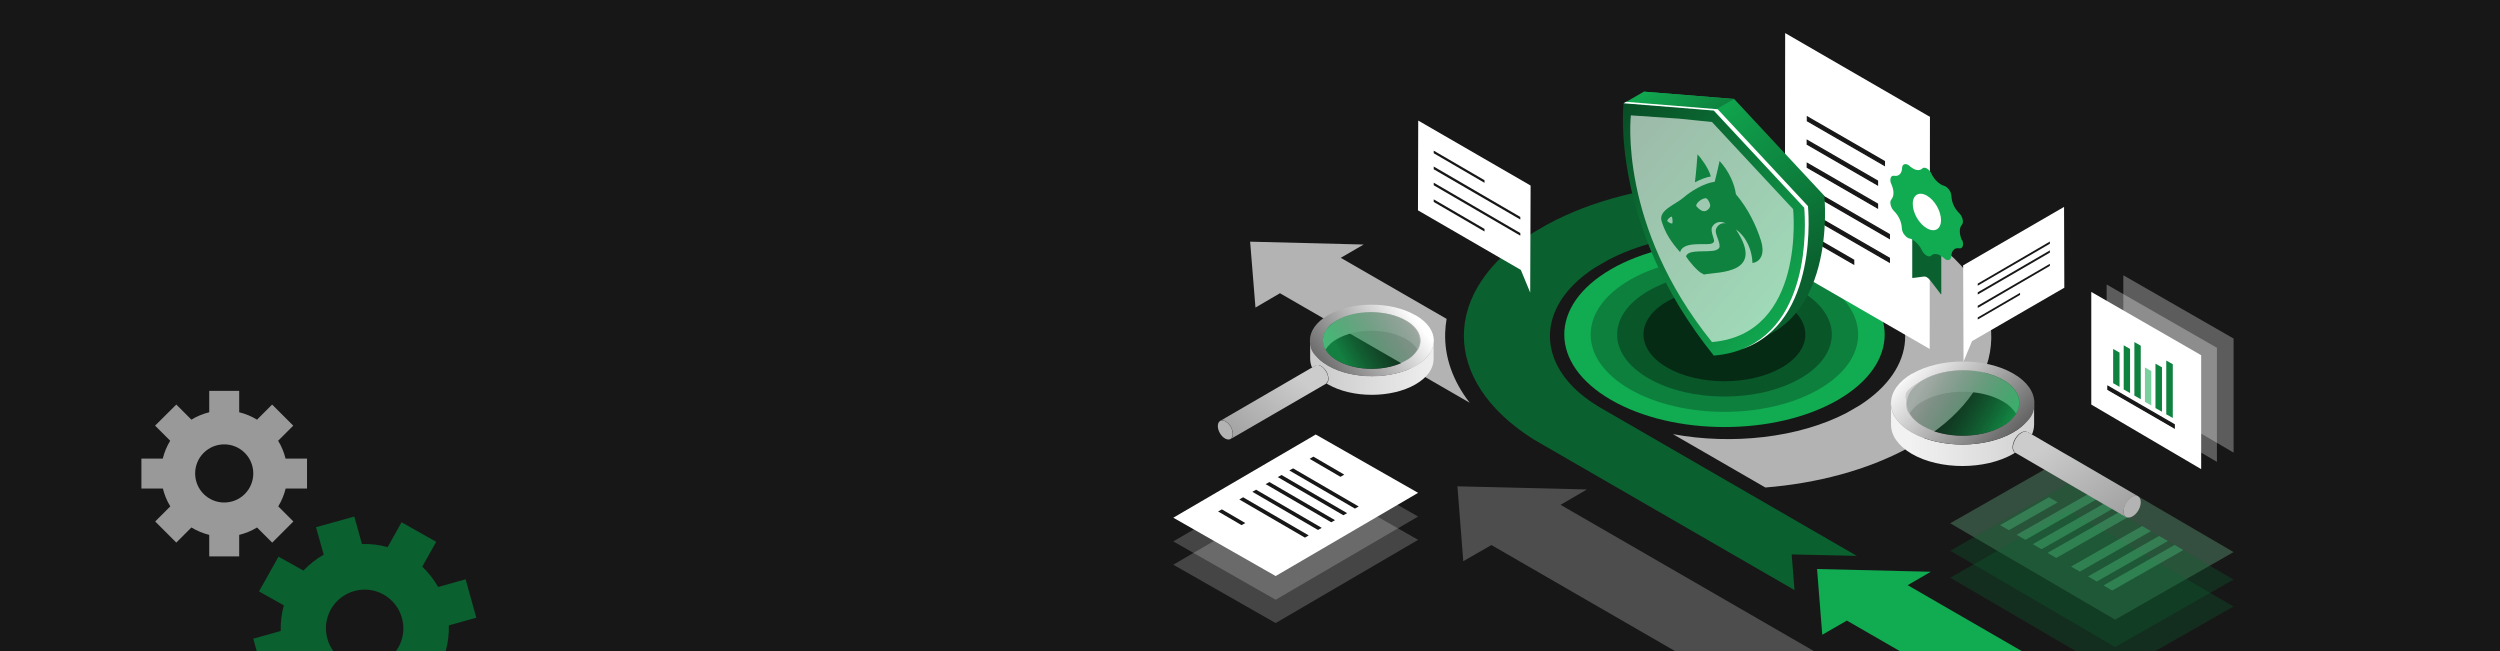 <?xml version="1.0" encoding="UTF-8"?> <svg xmlns="http://www.w3.org/2000/svg" xmlns:xlink="http://www.w3.org/1999/xlink" id="Ebene_1" version="1.1" viewBox="0 0 1920 500"><defs><style> .st0 { fill: none; } .st1 { fill: url(#Unbenannter_Verlauf); } .st2 { fill: url(#Unbenannter_Verlauf_2); } .st3 { fill: url(#Unbenannter_Verlauf_4); } .st4 { fill: url(#Unbenannter_Verlauf_3); } .st5 { fill: url(#Unbenannter_Verlauf_8); } .st6 { fill: url(#Unbenannter_Verlauf_6); } .st7 { fill: url(#Unbenannter_Verlauf_7); } .st8 { fill: url(#Unbenannter_Verlauf_5); } .st9 { fill: url(#Unbenannter_Verlauf_9); } .st10 { fill: #171717; } .st11 { fill: #49be7a; } .st12 { fill: #4d4d4d; } .st13 { fill: #ccc; } .st14, .st15 { isolation: isolate; } .st16 { fill: #0e823e; } .st17 { clip-path: url(#clippath-1); } .st18 { fill: #0d803d; } .st19, .st15 { fill: #fff; } .st20 { opacity: .4; } .st21 { opacity: .2; } .st22 { opacity: .3; } .st23 { fill: #0a602e; } .st24 { fill: #11ab51; } .st25 { fill: #052b15; } .st26 { fill: #b3b3b3; } .st27 { fill: #7acf9e; } .st28 { fill: url(#Unbenannter_Verlauf_10); } .st29 { fill: url(#Unbenannter_Verlauf_11); } .st30 { fill: #095629; } .st31 { clip-path: url(#clippath); } .st32 { fill: #999; } .st15 { opacity: .6; } </style><clipPath id="clippath"><rect class="st0" width="1920" height="500"></rect></clipPath><linearGradient id="Unbenannter_Verlauf" data-name="Unbenannter Verlauf" x1="-1732.6" y1="-1832.7" x2="-1731.6" y2="-1832.7" gradientTransform="translate(165784.4 -76322.8) scale(95.1 -41.8)" gradientUnits="userSpaceOnUse"><stop offset="0" stop-color="#ccc"></stop><stop offset="1" stop-color="#f2f2f2"></stop></linearGradient><linearGradient id="Unbenannter_Verlauf_2" data-name="Unbenannter Verlauf 2" x1="-1732.2" y1="-1817.4" x2="-1731.3" y2="-1817" gradientTransform="translate(165568.8 -99862.5) scale(95 -55.1)" gradientUnits="userSpaceOnUse"><stop offset="0" stop-color="#666"></stop><stop offset="1" stop-color="#fff"></stop></linearGradient><linearGradient id="Unbenannter_Verlauf_3" data-name="Unbenannter Verlauf 3" x1="-1727.5" y1="-1831.1" x2="-1726.6" y2="-1830.8" gradientTransform="translate(130416.6 -79202.1) scale(74.9 -43.4)" gradientUnits="userSpaceOnUse"><stop offset="0" stop-color="#11ab51" stop-opacity=".7"></stop><stop offset="1" stop-color="#052b15" stop-opacity=".2"></stop></linearGradient><linearGradient id="Unbenannter_Verlauf_4" data-name="Unbenannter Verlauf 4" x1="-1729.7" y1="-1815.4" x2="-1728.8" y2="-1814.6" gradientTransform="translate(144667.8 -103137.1) scale(83.1 -57)" gradientUnits="userSpaceOnUse"><stop offset="0" stop-color="#999"></stop><stop offset="1" stop-color="#ccc"></stop></linearGradient><linearGradient id="Unbenannter_Verlauf_5" data-name="Unbenannter Verlauf 5" x1="-1734.1" y1="-1823.4" x2="-1735.1" y2="-1823.4" gradientTransform="translate(192501.6 -87917.5) scale(110.1 -48.4)" gradientUnits="userSpaceOnUse"><stop offset="0" stop-color="#ccc"></stop><stop offset="1" stop-color="#f2f2f2"></stop></linearGradient><linearGradient id="Unbenannter_Verlauf_6" data-name="Unbenannter Verlauf 6" x1="-1734" y1="-1809.4" x2="-1734.9" y2="-1808.9" gradientTransform="translate(192292.1 -114931.9) scale(110 -63.7)" gradientUnits="userSpaceOnUse"><stop offset="0" stop-color="#666"></stop><stop offset="1" stop-color="#fff"></stop></linearGradient><linearGradient id="Unbenannter_Verlauf_7" data-name="Unbenannter Verlauf 7" x1="-1729.8" y1="-1821.6" x2="-1730.7" y2="-1821.3" gradientTransform="translate(151523.7 -91127.9) scale(86.7 -50.2)" gradientUnits="userSpaceOnUse"><stop offset="0" stop-color="#11ab51" stop-opacity=".8"></stop><stop offset="1" stop-color="#052b15" stop-opacity=".2"></stop></linearGradient><linearGradient id="Unbenannter_Verlauf_8" data-name="Unbenannter Verlauf 8" x1="-1732" y1="-1808.5" x2="-1732.9" y2="-1807.7" gradientTransform="translate(168446.2 -118962.2) scale(96.3 -66)" gradientUnits="userSpaceOnUse"><stop offset="0" stop-color="#999"></stop><stop offset="1" stop-color="#ccc"></stop></linearGradient><linearGradient id="Unbenannter_Verlauf_9" data-name="Unbenannter Verlauf 9" x1="-1737.7" y1="-1779.3" x2="-1738.1" y2="-1778.5" gradientTransform="translate(244117.1 -344420.7) scale(139.7 -193.7)" gradientUnits="userSpaceOnUse"><stop offset="0" stop-color="#0a602e"></stop><stop offset="1" stop-color="#11ab51"></stop></linearGradient><linearGradient id="Unbenannter_Verlauf_10" data-name="Unbenannter Verlauf 10" x1="-1730.1" y1="-1962.1" x2="-1729.2" y2="-1962.3" gradientTransform="translate(148134.2 -28570.1) scale(84.9 -14.6)" gradientUnits="userSpaceOnUse"><stop offset="0" stop-color="#11ab51"></stop><stop offset="1" stop-color="#0e823e"></stop></linearGradient><linearGradient id="Unbenannter_Verlauf_11" data-name="Unbenannter Verlauf 11" x1="-1738.4" y1="-1778.3" x2="-1737.5" y2="-1779.4" gradientTransform="translate(244100.9 -344410.1) scale(139.7 -193.7)" gradientUnits="userSpaceOnUse"><stop offset="0" stop-color="#074320"></stop><stop offset="1" stop-color="#11ab51"></stop></linearGradient><clipPath id="clippath-1"><polygon class="st0" points="1275.6 191.8 1275.9 97.6 1353.9 142.6 1353.7 236.8 1275.6 191.8"></polygon></clipPath></defs><g class="st31"><g id="Banner_Lizenzinformationen"><rect class="st19" width="1920" height="500"></rect><rect id="Rectangle_279" class="st10" width="1920" height="500"></rect><g id="Group_12808"><path id="Path_12914" class="st12" d="M1218.6,376l-20.1,11.7,711.9,411-53.2,30.9-711.8-411-21.6,12.4-4.5-57.5,99.3,2.4h0Z"></path></g><g id="Group_5873"><g id="Group_5872"><path id="Path_3587" class="st32" d="M209.1,416.7l16.2-16.2-11.6-11.6c2.6-4.3,4.5-8.9,5.7-13.7h16.4v-23h-16.5c-1.2-4.9-3.1-9.5-5.7-13.7l11.6-11.6-8.1-8.1-8.1-8.1-11.6,11.6c-4.3-2.6-8.9-4.5-13.7-5.7v-16.4h-23v16.4c-4.8,1.2-9.5,3.1-13.7,5.7l-11.6-11.6-16.3,16.2,11.6,11.6c-2.6,4.3-4.5,8.9-5.7,13.7h-16.4v23h16.5c1.2,4.9,3.1,9.5,5.7,13.7l-11.6,11.6,8.1,8.1,8.1,8.1,11.6-11.6c4.3,2.6,8.9,4.5,13.7,5.7v16.5h23v-16.5c4.8-1.2,9.5-3.1,13.7-5.7l11.6,11.6h.1ZM156.4,379.4c-8.7-8.7-8.7-22.9,0-31.6h0c8.7-8.7,22.9-8.7,31.6,0h0c8.7,8.7,8.7,22.9,0,31.6h0c-8.7,8.7-22.9,8.7-31.6,0h0Z"></path></g></g><g id="Group_5875"><g id="Group_5874"><path id="Path_3588" class="st23" d="M346.4,537.4l15-26.7-19.1-10.7c1.8-6.4,2.6-13,2.4-19.7l21.1-5.9-8.2-29.5-21.1,5.9c-3.3-5.8-7.4-11-12.2-15.6l10.7-19.1-13.3-7.5-13.3-7.5-10.7,19.1c-6.4-1.8-13-2.6-19.7-2.4l-5.9-21.1-29.4,8.2,5.9,21.1c-5.8,3.3-11,7.4-15.6,12.2l-19.1-10.7-15,26.7,19.1,10.7c-1.8,6.4-2.6,13-2.4,19.7l-21.1,5.9,8.2,29.5,21.1-5.9c3.2,5.8,7.4,11,12.2,15.6l-10.7,19.1,13.3,7.5,13.3,7.5,10.7-19.1c6.4,1.8,13,2.6,19.7,2.4l5.9,21.1,29.4-8.3-5.9-21.1c5.8-3.3,11-7.4,15.6-12.2l19.1,10.7h0ZM265.5,508.5c-14.3-8-19.4-26.2-11.4-40.5h0c8.1-14.3,26.2-19.4,40.5-11.4h0c14.3,8.1,19.4,26.2,11.4,40.5h0c-8.1,14.3-26.2,19.4-40.5,11.4h0Z"></path></g></g><g id="Group_9821"><g id="Group_9820"><path id="Path_6797" class="st24" d="M1237.4,307.2c48.1,27.7,126,27.7,174,0s48.1-72.7,0-100.5-126-27.7-174,0-48.1,72.7,0,100.5Z"></path><path id="Path_6798" class="st18" d="M1251.7,298.9c40.1,23.2,105.2,23.2,145.3,0s40.1-60.7,0-83.9-105.2-23.2-145.3,0-40.1,60.7,0,83.9Z"></path><path id="Path_6799" class="st30" d="M1266.1,290.6c32.2,18.6,84.4,18.6,116.6,0s32.2-48.7,0-67.3-84.4-18.6-116.6,0-32.2,48.7,0,67.3Z"></path><path id="Path_6800" class="st25" d="M1280.4,282.3c24.3,14,63.6,14,87.9,0s24.3-36.7,0-50.8-63.6-14-87.9,0-24.3,36.7,0,50.8Z"></path></g></g><g id="Group_12872"><g id="Group_12871"><g id="Group_12867"><path id="Path_12963" class="st26" d="M1478.7,180.9c68.6,45.1,67.5,113.3-3.4,157.4l-10.2,5.9c-31.3,16.9-69.6,27-109.3,30.2l-71-41c45.1,8.4,96.3,3,133.4-16.3l10.2-5.9c43.9-28.3,46.2-70.7,7.1-100.6l45.7.9-2.5-30.6h0Z"></path></g><g id="Group_12868"><path id="Path_12964" class="st26" d="M1047.3,187.8l-17.6,10.2,81.3,46.9c-.6,3.5-1,7.1-1.1,10.7-.6,18.7,5.9,37,18.8,53.7l-145.7-84.1-18.8,11-4.1-50.6,87.3,2.2h-.1Z"></path></g><g id="Group_12869"><path id="Path_12965" class="st23" d="M1457.5,149.6l3.6,50.3-86.8-1.9,16.4-9.5c-49.8-15.3-112.5-11.6-155.7,11.2l-10.2,5.9c-39,25.3-44.9,61.9-17.6,90.6,6.2,6.5,14.2,12.5,23.3,17.7l195.5,113-50-1.1,2.2,27.4-200.5-115.8c-71.3-45-71.3-114.3.2-159l10.2-5.9c69.9-38,174-42.5,250.9-12.1l18.5-10.7h0Z"></path></g><g id="Group_12870"><path id="Path_12966" class="st24" d="M1482.7,439.2l-17.6,10.2,100.9,58.3-46.7,27.1-100.9-58.2-18.9,10.9-4-50.5,87.1,2.1h0Z"></path></g></g></g><g id="Group_12874"><path id="Path_5313" class="st26" d="M946.7,332.7v1.2h0v.5c-.2,1.1-.8,2.1-1.7,2.8h0c-2.3,1.2-5.9-.7-8.1-4.5s-2.1-7.9,0-9.3h.2v-.2h0c1.7-.8,4.2,0,6.2,2.1.4.4.8.9,1.2,1.4.3.3.5.7.7,1.1.4.7.8,1.5,1,2.3.3.8.4,1.6.5,2.5h0,0Z"></path><g id="Group_8373"><path id="Path_5314" class="st1" d="M1101,261.7v14.2c0,7-4.7,14-13.9,19.3-18.5,10.7-48.6,10.7-67.2,0-.4-.2-.8-.5-1.2-.7,2.2-1.4,2-5.4,0-9.1-2.2-3.8-5.9-6-8.2-4.7h0l-2.8,1.7c-1-2.2-1.5-4.5-1.5-6.9v-14.2.9c0,.6,0,1.2.2,1.8.6,3.2,2,6.3,4.1,8.8.7.9,1.5,1.7,2.3,2.5s.4.4.6.6c.2.2.4.4.6.6.4.4.9.8,1.4,1.1.7.6,1.5,1.1,2.3,1.6s1.6,1.1,2.5,1.6c18.6,10.7,48.7,10.7,67.2,0,.5-.3.9-.5,1.4-.8.4-.2.8-.5,1.1-.7.3-.2.5-.3.8-.5.2-.2.5-.4.7-.5.3-.3.7-.5,1-.8,1-.8,2-1.7,2.9-2.6.4-.4.7-.8,1.1-1.2.3-.3.6-.7.8-1s.5-.7.8-1.1v-.2c.2-.3.3-.5.5-.8,1.1-1.8,1.9-3.8,2.3-5.9,0-.3,0-.6.2-1v-2.1h0Z"></path><path id="Pfad_5364" class="st2" d="M1087,242.1c-18.6-10.8-48.7-10.8-67.2,0-9.2,5.4-13.8,12.4-13.8,19.4s2.2,9.7,6.6,14c.4.4.8.8,1.3,1.2s.9.8,1.4,1.1c.7.6,1.5,1.1,2.3,1.6s1.6,1.1,2.5,1.6c18.6,10.7,48.7,10.7,67.2,0,.5-.3.9-.5,1.3-.8.4-.2.8-.5,1.1-.7.5-.3,1-.7,1.5-1.1,1.4-1,2.7-2.2,3.9-3.4s.7-.8,1.1-1.2c.6-.7,1.1-1.4,1.6-2.1.2-.3.5-.7.7-1,1.1-1.8,1.9-3.8,2.3-5.9,0-.3,0-.6.2-1,0-.7,0-1.4.2-2.1,0-7.1-4.6-14.2-14-19.6h-.2,0ZM1088.8,268.8c-2.2,3.4-5.2,6.2-8.8,8.1-14.6,8.5-38.3,8.5-52.9,0-3.7-2-6.8-4.8-9-8.3-1.3-2.1-2-4.6-2-7.1s0-2.1.4-3.1c0-.3.2-.7.3-1,.8-2.4,2.2-4.6,4-6.3,0-.2.3-.3.5-.5,1.7-1.7,3.6-3.1,5.7-4.3,14.6-8.5,38.3-8.5,53,0,7.4,4.3,11.1,9.8,11,15.4,0,2.5-.8,5-2.1,7.1h0Z"></path><path id="Pfad_5365" class="st13" d="M1090.9,261.6c0,2.5-.8,5-2.1,7.1-2.2-3.5-5.3-6.4-9-8.3-14.7-8.5-38.4-8.5-53,0-3.6,1.9-6.6,4.7-8.8,8.1-1.3-2.1-2-4.6-2-7.1s0-2.1.4-3.1c0-.3.2-.7.3-1,.8-2.4,2.2-4.6,4-6.3,0-.2.3-.3.5-.5,1.7-1.7,3.6-3.1,5.7-4.3,14.6-8.5,38.3-8.5,53,0,7.4,4.3,11.1,9.9,11,15.4Z"></path><path id="Path_5315" class="st4" d="M1090.6,261.6c0,2.5-.8,5-2.1,7.1h0c-2.2,3.4-5.2,6.2-8.8,8.1-14.6,8.5-38.3,8.5-52.9,0-3.7-2-6.8-4.8-9-8.3-1.3-2.1-2-4.6-2-7.1s0-2.1.4-3.1c0-.3.2-.7.3-1,.4-1.2,1-2.3,1.6-3.4.2-.3.3-.5.5-.8.6-.8,1.2-1.5,1.8-2.2h0c0-.2.2-.3.3-.5,1.7-1.7,3.6-3.1,5.7-4.3,14.6-8.5,38.3-8.5,53,0,.5.3.9.5,1.3.8s.9.6,1.3.8c.6.4,1.2.9,1.7,1.3.4.3.7.6,1,.9.2.2.3.3.5.5s.3.3.5.5c3.2,3.3,4.8,7,4.8,10.6h0Z"></path><path id="Path_5316" class="st3" d="M1018.7,294.5h0l-73.6,42.7c1-.7,1.6-1.7,1.7-2.9v-.5h0v-1.2c0-.8-.3-1.7-.5-2.5-.3-.8-.6-1.6-1-2.3-.2-.4-.4-.7-.7-1.1-.4-.5-.7-1-1.2-1.4-2-2.1-4.5-3-6.2-2.1h0l70.2-40.8,2.8-1.6h0v-.2c2.3-1.3,6,.9,8.2,4.7,2.2,3.7,2.3,7.7,0,9.1h.3Z"></path></g></g><g id="Group_12893"><g id="Group_7864"><path id="Path_4833" class="st19" d="M1089.1,161.6l78.9,45.7,7.2,17.4.3-82.2-86.3-49.9-.2,69h0Z"></path></g><g id="Group_7875"><g id="Group_7865"><path id="Path_4834" class="st10" d="M1101.1,115.7v2l39,22.7v-2l-39-22.7Z"></path></g><g id="Group_7866"><path id="Path_4835" class="st10" d="M1101.1,153.1v2l39,22.7v-2l-39-22.7Z"></path></g><g id="Group_7867"><path id="Path_4836" class="st10" d="M1101.1,128v2l66.5,38.6v-2l-66.5-38.7h0Z"></path></g><g id="Group_7869"><path id="Path_4838" class="st10" d="M1101.1,140.3v2l66.5,38.7v-2l-66.5-38.7Z"></path></g></g></g><g id="Group_12894"><g id="Group_7864-2"><path id="Path_4833-2" class="st19" d="M1585.5,220.9l-71,41.1-6.5,15.7-.3-73.9,77.5-44.9.2,62h.1Z"></path></g><g id="Group_7875-2"><g id="Group_7866-2"><path id="Path_4835-2" class="st10" d="M1551.4,224.9v1.6l-32.5,18.9v-1.6l32.5-18.9Z"></path></g><g id="Group_7867-2"><path id="Path_4836-2" class="st10" d="M1574.3,192.3v1.7l-55.4,32.2v-1.7l55.4-32.2Z"></path></g><g id="Group_7868"><path id="Path_4837" class="st10" d="M1574.3,185.5v1.7l-55.4,32.2v-1.6l55.4-32.3h0Z"></path></g><g id="Group_7869-2"><path id="Path_4838-2" class="st10" d="M1574.3,202.6v1.6l-55.4,32.3v-1.7l55.4-32.2h0Z"></path></g></g></g><g id="Group_12816"><g id="Group_12815"><g id="Group_12811" class="st22"><path id="Path_12917" class="st27" d="M1497.7,401.9l91-51.9,126.7,74-91,51.9-126.6-74h0Z"></path></g><g id="Group_12812" class="st22"><path id="Path_12918" class="st23" d="M1497.7,423l91-51.9,126.7,74-91,51.9-126.6-74h0Z"></path></g><g id="Group_12813" class="st22"><path id="Path_12919" class="st23" d="M1497.7,443.7l91-51.9,126.7,74-91,51.9-126.7-74Z"></path></g><g id="Group_12814" class="st20"><path id="Path_12920" class="st11" d="M1670.1,418.5l-54.6,31.1,6.7,3.9,54.6-31.1-6.7-3.9Z"></path><path id="Path_12921" class="st11" d="M1658.2,411.6l-54.6,31.1,6.7,3.9,54.6-31.1-6.7-3.9Z"></path><path id="Path_12922" class="st11" d="M1645.2,404l-54.6,31.1,6.7,3.9,54.6-31.1-6.7-3.9Z"></path><path id="Path_12923" class="st11" d="M1627.1,393.5l-54.6,31.1,6.7,3.9,54.6-31.1-6.7-3.9Z"></path><path id="Path_12924" class="st11" d="M1615.8,386.8l-54.6,31.1,6.7,3.9,54.6-31.1-6.7-3.9Z"></path><path id="Path_12925" class="st11" d="M1603.4,379.6l-54.6,31.1,6.7,3.9,54.6-31.1-6.7-3.9Z"></path><path id="Path_12926" class="st11" d="M1573.6,381.9l-37.5,21.4,6.7,3.9,37.5-21.4-6.7-3.9Z"></path></g></g></g><g id="Group_12873"><path id="Path_5313-2" class="st26" d="M1630.9,391.9v1.4h0v.6c.2,1.3.9,2.5,2,3.2h0c2.7,1.4,6.9-.9,9.4-5.2s2.4-9.1-.2-10.7h-.2v-.2h0c-2-1-4.8,0-7.2,2.5-.5.5-.9,1-1.3,1.6-.3.4-.6.8-.8,1.3-.5.8-.9,1.7-1.2,2.7-.3.9-.5,1.9-.6,2.9h0Z"></path><g id="Group_8373-2"><path id="Path_5314-2" class="st8" d="M1452.3,309.7v16.5c0,8.1,5.4,16.2,16,22.4,21.4,12.4,56.2,12.4,77.8,0,.5-.3,1-.6,1.4-.9-2.5-1.6-2.4-6.2,0-10.5,2.5-4.4,6.8-7,9.5-5.4h.2l3.3,2c1.1-2.5,1.7-5.2,1.7-8v-16.4,1.1c0,.7,0,1.4-.3,2.1-.7,3.8-2.4,7.3-4.8,10.2-.8,1-1.7,2-2.6,2.9-.2.2-.5.5-.7.7s-.5.5-.7.7c-.5.4-1,.9-1.6,1.3-.8.7-1.7,1.3-2.6,1.9s-1.9,1.2-2.9,1.8c-21.5,12.4-56.4,12.4-77.8,0-.5-.3-1.1-.6-1.6-1-.4-.3-.9-.6-1.3-.8-.3-.2-.6-.4-.9-.6s-.6-.4-.8-.6c-.4-.3-.8-.6-1.2-.9-1.2-.9-2.3-2-3.3-3-.4-.5-.8-.9-1.2-1.4-.3-.4-.6-.8-1-1.2-.3-.4-.6-.8-.9-1.2,0,0,0-.2-.2-.3-.2-.3-.4-.6-.6-.9-1.3-2.1-2.2-4.4-2.7-6.9,0-.4,0-.7-.2-1.1,0-.8-.2-1.6-.2-2.5h.2Z"></path><path id="Pfad_5364-2" class="st6" d="M1468.6,287c21.6-12.5,56.4-12.5,77.8,0,10.7,6.2,16,14.3,16,22.5s-2.6,11.3-7.7,16.3c-.5.5-1,.9-1.5,1.3s-1,.9-1.6,1.3c-.8.7-1.7,1.3-2.6,1.9s-1.9,1.2-2.9,1.8c-21.5,12.4-56.4,12.4-77.8,0-.5-.3-1.1-.6-1.6-1-.4-.3-.9-.6-1.3-.8-.6-.4-1.2-.8-1.7-1.2-1.6-1.2-3.1-2.5-4.5-4-.4-.4-.8-.9-1.2-1.4-.7-.8-1.3-1.6-1.8-2.4-.3-.4-.5-.8-.8-1.2-1.3-2.1-2.2-4.4-2.7-6.9,0-.4,0-.7-.2-1.1,0-.8-.2-1.6-.2-2.5,0-8.2,5.4-16.4,16.2-22.7h0ZM1466.4,317.9c2.5,3.9,6.1,7.2,10.2,9.4,16.9,9.8,44.3,9.8,61.3,0,4.2-2.3,7.8-5.6,10.4-9.6,1.5-2.5,2.3-5.3,2.4-8.2,0-1.2-.2-2.4-.5-3.6,0-.4-.2-.8-.3-1.2-1-2.8-2.6-5.3-4.6-7.3-.2-.2-.3-.4-.5-.6-2-1.9-4.2-3.6-6.6-5-16.9-9.8-44.3-9.8-61.3,0s-12.8,11.4-12.8,17.9.9,5.8,2.4,8.2h0Z"></path><path id="Pfad_5365-2" class="st13" d="M1464,309.6c0,2.9.9,5.8,2.4,8.2,2.6-4.1,6.2-7.4,10.4-9.6,17-9.8,44.4-9.8,61.3,0,4.1,2.2,7.6,5.5,10.2,9.4,1.5-2.5,2.3-5.3,2.4-8.2,0-1.2-.2-2.4-.5-3.6,0-.4-.2-.8-.3-1.2-1-2.8-2.6-5.3-4.6-7.3-.2-.2-.3-.4-.5-.6-2-1.9-4.2-3.6-6.6-5-16.9-9.8-44.3-9.8-61.3,0s-12.8,11.4-12.8,17.9h0Z"></path><path id="Path_5315-2" class="st7" d="M1464.3,309.6c0,2.9.9,5.8,2.4,8.2h0c2.6,4,6.1,7.2,10.2,9.4,16.9,9.8,44.3,9.8,61.3,0,4.2-2.3,7.8-5.6,10.4-9.7,1.5-2.5,2.3-5.3,2.4-8.2,0-1.2-.2-2.4-.5-3.6,0-.4-.2-.8-.3-1.2-.5-1.4-1.1-2.7-1.9-3.9-.2-.3-.4-.6-.6-.9-.6-.9-1.4-1.7-2.1-2.5h0c0-.2-.3-.4-.4-.5-2-1.9-4.2-3.6-6.6-5-16.9-9.8-44.3-9.8-61.3,0-.5.3-1.1.6-1.5.9s-1,.6-1.5,1c-.7.5-1.4,1-2,1.5-.4.3-.8.7-1.2,1.1-.2.2-.4.4-.6.5s-.4.4-.5.5c-3.7,3.8-5.5,8.1-5.5,12.3h-.2Z"></path><path id="Path_5316-2" class="st5" d="M1547.6,347.7h.2c0,.1,85.2,49.6,85.2,49.6-1.1-.8-1.9-2-2-3.3v-.5h0v-1.4c0-1,.3-2,.6-2.9.3-.9.7-1.8,1.2-2.7.2-.4.5-.9.8-1.3.4-.6.9-1.1,1.3-1.6,2.3-2.4,5.2-3.5,7.2-2.4h0l-81.2-47.3-3.3-1.9h0c0,0,0-.1-.2-.2-2.7-1.5-6.9,1-9.5,5.4-2.5,4.3-2.7,8.9,0,10.6h-.3Z"></path></g></g><g id="Group_12895"><g id="Group_8106" class="st21"><path id="Path_5084" class="st19" d="M1089.1,396.7l-78.6-44.8-109.4,63.9,78.6,44.8,109.4-63.9Z"></path></g><g id="Group_8107" class="st21"><path id="Path_5085" class="st19" d="M1089.1,414.6l-78.6-44.8-109.4,63.9,78.6,44.8,109.4-63.9Z"></path></g><g id="Group_8109"><g id="Group_8108"><path id="Path_5086" class="st19" d="M1089.1,378.5l-78.6-44.8-109.4,63.9,78.6,44.8,109.4-63.9Z"></path></g></g><g id="Group_8119"><g id="Group_8118"><g id="Group_8110"><path id="Path_5087" class="st10" d="M956.4,401.7l-18-10.5-2.9,1.6,18,10.5,2.9-1.6Z"></path></g><g id="Group_8114" class="st14"><g id="Group_8111"><path id="Path_5088" class="st10" d="M1005.1,411.2l-50.4-29.3-2.9,1.7,50.4,29.3,2.9-1.7Z"></path></g><g id="Group_8112"><path id="Path_5089" class="st10" d="M1034.6,394.1l-50.4-29.3-2.9,1.6,50.4,29.3,2.9-1.6Z"></path></g><g id="Group_8113"><path id="Path_5090" class="st10" d="M1043.5,389l-50.4-29.3-2.9,1.6,50.4,29.3,2.9-1.6Z"></path></g></g><g id="Group_8115"><path id="Path_5091" class="st10" d="M1032.4,364.5l-23.7-13.8-2.9,1.7,23.7,13.8,2.9-1.7Z"></path></g><g id="Group_8116"><path id="Path_5092" class="st10" d="M1025.3,399.5l-50.4-29.3-2.9,1.6,50.4,29.3,2.9-1.6Z"></path></g><g id="Group_8117"><path id="Path_5093" class="st10" d="M1015.1,405.4l-50.4-29.3-2.9,1.6,50.4,29.3,2.9-1.6Z"></path></g></g></g></g><g id="Group_12588"><g id="Group_11963" class="st22"><g id="Group_11962"><g id="Group_11961"><path id="Path_12198" class="st19" d="M1702.6,267.1v87.6l-84.7-49.6v-86.6l84.7,48.6Z"></path></g></g></g><g id="Group_11963-2" class="st22"><g id="Group_11962-2"><g id="Group_11961-2"><path id="Path_12198-2" class="st19" d="M1715.4,260v87.6l-84.7-49.6v-86.6l84.7,48.6Z"></path></g></g></g><g id="Group_12165"><g id="Group_11963-2-2"><g id="Group_11962-4"><g id="Group_11961-4"><path id="Path_12198-4" class="st19" d="M1690.5,272.8v87.5l-84.4-49.6v-86.5l84.4,48.6Z"></path></g></g></g><g id="Group_11960"><g id="Group_11959"><g id="Group_11953"><path id="Path_12192" class="st16" d="M1627.8,270.8v26.3l-4.9-2.8v-26.3l4.9,2.8Z"></path></g><g id="Group_11954"><path id="Path_12193" class="st16" d="M1635.9,267.9v34l-4.9-2.8v-33.9l4.9,2.8h0Z"></path></g><g id="Group_11955"><path id="Path_12194" class="st16" d="M1644.1,265.5v41.1l-4.9-2.8v-41.1l4.9,2.8Z"></path></g><g id="Group_11956"><path id="Path_12195" class="st27" d="M1652.2,285v26.4l-4.9-2.8v-26.4l4.9,2.8Z"></path></g><g id="Group_11957"><path id="Path_12196" class="st16" d="M1660.4,282.1v34.1l-5-2.8v-34.1l5,2.8Z"></path></g><g id="Group_11958"><path id="Path_12197" class="st16" d="M1668.7,279.7v41.3l-5-2.8v-41.3l5,2.8Z"></path></g></g></g><path id="Path_12289" class="st10" d="M1669.7,326.2v2.4l-.4-.2-9.5-5.5-41-23.7v-2.4l45.1,26,5.4,3.1.4.2h0Z"></path><path id="Path_12289_-_Outline" class="st10" d="M1670.2,329.4l-1.1-.7-9.5-5.5-41.2-23.8v-3.5l.8.4,50.5,29.2.6.4v3.5h-.1ZM1619.3,298.9l49.9,28.8v-1.2h0l-5.4-3.2-44.3-25.6v1.2h-.2Z"></path></g></g><g id="Group_12278"><g id="Group_12285"><g id="Group_12284"><path id="Path_12404" class="st0" d="M1656.7,300c16.1,9.3,29.2,32,29.1,50.5s-13.2,26-29.3,16.7-29.2-32-29.1-50.5,13.2-26,29.3-16.7ZM1656.5,365c15.1,8.7,27.3,1.7,27.4-15.6s-12.2-38.4-27.2-47.1-27.3-1.7-27.4,15.6,12.2,38.5,27.2,47.1"></path></g></g></g><g id="Group_6501"><g id="Group_6464"><g id="Group_6463" class="st14"><g id="Group_6461"><path id="Path_4050" class="st19" d="M1481,88.9h0l-76.4-44.1,76.4,44.1Z"></path></g><g id="Group_6462"><path id="Path_4051" class="st19" d="M1482.2,89.6l-.2,178.4-111.2-64.2.2-178.4,1.2.7h0l32.3,18.7,76.4,44.2.8.4.4.3h0Z"></path><path id="Path_4052" class="st19" d="M1481.7,89.4l-.8-.4h0l.8.4Z"></path></g></g></g><g id="Group_6466"><g id="Group_6465"><path id="Path_4053" class="st23" d="M1490.9,191.3v34.5c0,.2-.2.2-.3.2h0c0-.1-8.2-10.7-8.2-10.7-.7-.9-1.5-1.7-2.5-2.3-.7-.5-1.6-.7-2.5-.6l-8.3,1.1h-.2c-.2,0-.3-.3-.3-.4v-34.5c.3,0,.4.2.6.3,1.6,1,2.8,2.4,3.5,4,1.5,3.3,4,6.2,7.1,8.1,2.8,1.6,5.4,1.7,7.1,0,.9-.8,2.2-.7,3.5,0,.2.1.3.2.5.3h0,0Z"></path><path id="Path_4054" class="st24" d="M1506.9,184.2c.7,1.5.9,3.2.5,4.8-.3,1.2-1.5,2-2.8,1.7-3.5-.6-5.8,1.8-6,6,0,1.2-.6,2.3-1.6,2.9-1,.3-2,.1-2.9-.4-.4-.3-.8-.6-1.2-1-.8-.7-1.6-1.4-2.6-1.9-2.7-1.6-5.4-1.7-7.1,0-.9.8-2.2.8-3.6,0-1.5-1-2.8-2.4-3.6-4.1-1.5-3.3-4-6.1-7.1-8.1-.8-.5-1.6-.8-2.5-1-.5,0-.9-.3-1.3-.5-1.2-.7-2.1-1.7-2.9-2.8-1-1.4-1.5-3-1.6-4.7-.3-4.9-2.4-9.4-5.9-12.9-1.3-1.3-2.3-3-2.7-4.9-.4-1.8-.2-3.3.6-4.2,2.1-2.3,2.1-6.9,0-11.6-.8-1.5-1-3.2-.6-4.8.3-1.2,1.5-2,2.8-1.7,3.5.6,5.8-1.8,6-5.9,0-1.6.7-2.7,1.9-3,.9-.2,1.9,0,2.6.5.5.2.9.6,1.3.9.8.7,1.6,1.3,2.6,1.9,2.7,1.6,5.3,1.7,7.1,0,.8-.8,2.2-.8,3.6,0,1.5,1,2.8,2.4,3.5,4.1,1.5,3.3,4,6.1,7.1,8.1.8.5,1.7.8,2.6,1.1.4.1.9.3,1.2.5,1,.7,1.9,1.5,2.6,2.5,1.1,1.5,1.7,3.2,1.8,5.1.3,4.9,2.4,9.4,5.9,12.8,1.3,1.3,2.3,3,2.7,4.9.4,1.8.2,3.3-.6,4.2-2.1,2.3-2.1,6.9,0,11.7l.2-.2h0Z"></path><path id="Path_4055" class="st19" d="M1490.7,169.1c0,6.9-4.9,9.7-10.9,6.2-6-3.4-10.9-11.9-10.8-18.8,0-6.9,4.9-9.7,10.9-6.2,6,3.4,10.8,11.9,10.8,18.8Z"></path></g></g><g id="Group_6500"><g id="Group_6470"><g id="Group_6467"><path id="Path_4056" class="st10" d="M1423.6,199.8v2.9l-35.7-20.6v-2.9l35.7,20.6Z"></path><path id="Path_4056_-_Outline" class="st10" d="M1424.1,203.6l-36.7-21.2v-4.1l36.7,21.2v4.1ZM1388.4,181.8l34.7,20.1v-1.8l-34.7-20v1.8h0Z"></path></g><g id="Group_6468"><path id="Path_4057" class="st10" d="M1441.9,156.8v2.9l-53.9-31.1v-2.9l53.9,31.1h0Z"></path><path id="Path_4057_-_Outline" class="st10" d="M1442.4,160.5l-54.9-31.7v-4.1l.8.4,54.1,31.3v4.1h0ZM1388.5,128.3l52.9,30.5v-1.8l-52.9-30.5v1.8Z"></path></g><path id="Path_4058" class="st10" d="M1451,198.3v2.9l-.5-.3-11.8-6.8-50.8-29.4v-2.9l55.9,32.3,6.7,3.9.5.3h0Z"></path><path id="Path_4058_-_Outline" class="st10" d="M1451.5,202.1l-1.2-.7-11.8-6.8-51.1-29.5v-4.1l63.4,36.6.7.4v4.1ZM1388.5,164.5l62.1,35.9v-1.8h-.2c0-.1-6.7-4-6.7-4l-55.2-31.9v1.8h0Z"></path><path id="Path_4059" class="st10" d="M1451,180.1v2.9l-63-36.4v-2.9l63,36.4Z"></path><path id="Path_4059_-_Outline" class="st10" d="M1451.5,183.9l-64-37v-4.1l64,37v4.1ZM1388.5,146.3l62,35.8v-1.8l-62-35.8v1.8Z"></path><g id="Group_6469"><path id="Path_4060" class="st10" d="M1447.2,124v2.9l-59.1-34.1v-2.9l59.1,34.1Z"></path><path id="Path_4060_-_Outline" class="st10" d="M1447.7,127.8l-60.1-34.7v-4.1l60.1,34.7s0,4.1,0,4.1ZM1388.5,92.5l58.1,33.6v-1.8l-58.1-33.6v1.8Z"></path></g><path id="Path_4061" class="st10" d="M1441.9,139v2.9l-53.9-31.1v-2.9l53.9,31.1Z"></path><path id="Path_4061_-_Outline" class="st10" d="M1442.4,142.8l-54.9-31.7v-4.1l54.9,31.7v4.1h0ZM1388.5,110.5l52.9,30.5v-1.8l-52.9-30.5v1.8Z"></path></g></g></g><g id="Group_12892"><g id="Group_12891"><g id="Group_12888"><g id="Group_9828"><g id="Group_9827"><g id="Group_9822"><path id="Path_6801" class="st9" d="M1401.1,150.4l-69.3-74.4-69.3-5.6s-11.1,94,69.3,193.7c80.5-6.8,69.3-113.6,69.3-113.6h0Z"></path><path id="Path_6802" class="st28" d="M1262.5,70.4l-15.6,9,69.3,5.6,15.6-9-69.3-5.6Z"></path><path id="Path_6803" class="st29" d="M1385.5,159.4l-69.3-74.4-28.5-2.9-40.8-2.7s-11.1,94,69.3,193.7c80.5-6.8,69.3-113.6,69.3-113.6h0Z"></path><path id="Path_6804" class="st15" d="M1377.1,160.6l-62.3-66.9-25.6-2.6-36.7-2.5s-10,84.5,62.3,174.1c72.4-6.1,62.3-102.2,62.3-102.2h0Z"></path><path id="Path_6805" class="st19" d="M1385.5,159.4l-69.3-74.5-69.3-5.6,2-1.1,70.3,5.7,69.3,74.4s9.3,89.3-50.6,109.8c56.7-22.3,47.7-108.7,47.7-108.7h0Z"></path></g><g class="st14"><g class="st17"><g><path class="st16" d="M1281.9,170.9c-.6-.4-1.2-.8-1.4-1.1-.5-.8,2.4-3.7,3.4-3.4h0c.5.3,1,4.9.3,5.2-.4.2-1.5-.2-2.4-.7M1306.2,161.4c-1-.6-2.1-1.5-3.3-2.9-1.4-1.6,4.1-6.7,7.4-6.2,0,0,.3,0,.4.2,1.2.7,2.4,3.3,2.7,4.8.3,2-1.3,3.4-1.9,3.8-.3.2-2.1,2.2-5.3.3M1320.7,123.4c-.8,4.1-2.7,11.8-3.8,16.2-8.1,1-18.3,7.2-23.9,12.1-6.4,5.5-19.5,9.8-16.9,18.1,2.9,9.5,7.6,16.4,14.2,23.8,2.4-8.5,18.8-5.2,23.7-6.4,1.1-.3,1.9-.6,2.4-1.8s-2.9-7.7-1.6-10.8c1.4-3.3,6-5.7,10.6-3-3.7-1-7.2,2.1-7.7,5.2-.5,3.6,4.5,11,2.5,13.7-.4.6-1.4,1.3-2.3,1.6-6.2,2.1-21.8-1.1-23,4.9,2.2,3.6,8.5,11,12.2,13.1s1.4.7,1.9.6c11.7-1.9,46.8-.6,24.2-34.5,8.7,6.3,12.4,16.7,12.7,25.8,7.2-1.2,9.3-8.3,6.6-17-3.8-12-9.9-24.7-19.3-35.8-1.1-8-5.4-17.9-12.7-25.7"></path><path class="st16" d="M1303.7,118.5c-.3,4.3-1.1,14.3-2,21.5,4-2.1,8.3-3.8,12.2-4.5-1.7-6.5-7.8-14.4-10.2-17"></path></g></g></g></g></g></g></g></g></g></g></svg> 